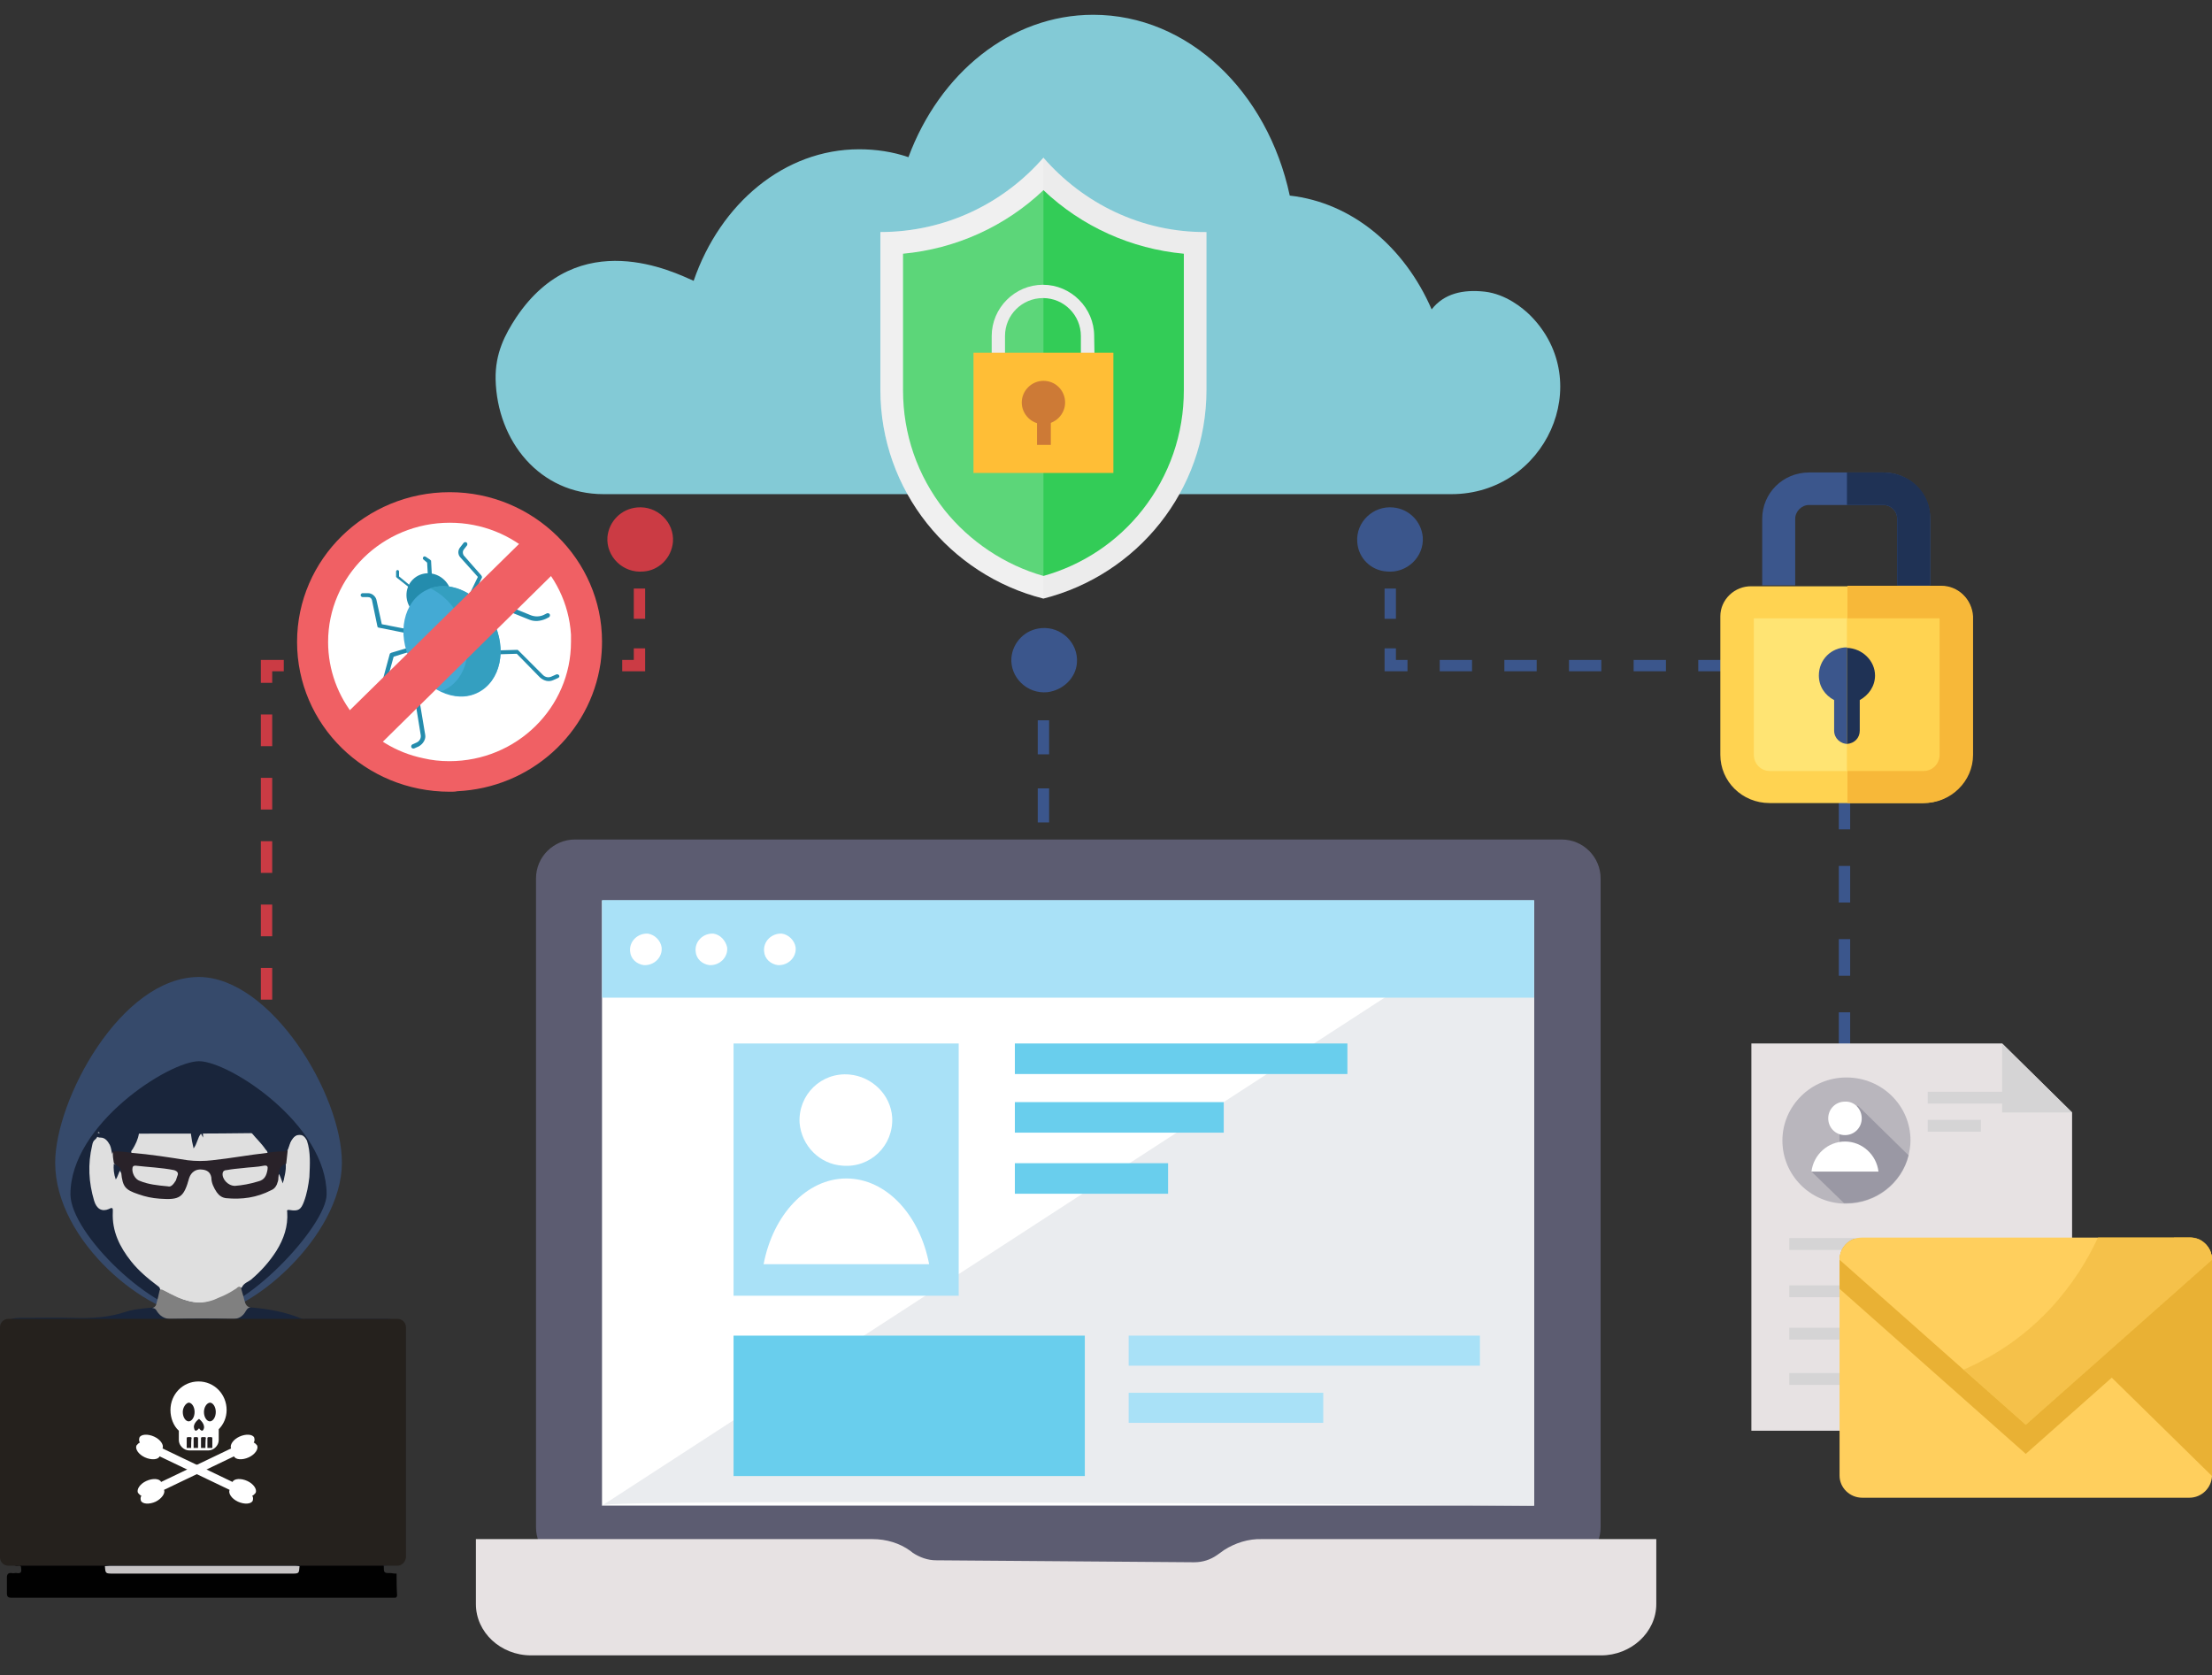 <svg xmlns="http://www.w3.org/2000/svg" xmlns:xlink="http://www.w3.org/1999/xlink" version="1.1" id="隔离模式" x="0px" y="0px" viewBox="0 0 449 340" style="enable-background:new 0 0 449 340;" xml:space="preserve"><rect x="0" y="0" width="449" height="340" fill="#333333" stroke="none"/> <style type="text/css"> .st0{fill:none;stroke:#CB3B44;stroke-width:2.304;stroke-miterlimit:10;} .st1{fill:none;stroke:#CB3B44;stroke-width:2.304;stroke-miterlimit:10;stroke-dasharray:6.431,6.431;} .st2{fill:none;stroke:#CB3B44;stroke-width:2.304;stroke-miterlimit:10;stroke-dasharray:7.638,7.638;} .st3{fill:none;stroke:#CB3B44;stroke-width:2.304;stroke-miterlimit:10;stroke-dasharray:6.139,6.139;} .st4{fill:#CB3B44;} .st5{fill:#3B568C;} .st6{fill:none;stroke:#3B568C;stroke-width:2.304;stroke-miterlimit:10;stroke-dasharray:6.911;} .st7{fill:none;stroke:#3B568C;stroke-width:2.304;stroke-miterlimit:10;} .st8{fill:none;stroke:#3B568C;stroke-width:2.304;stroke-miterlimit:10;stroke-dasharray:7.427,7.427;} .st9{fill:none;stroke:#3B568C;stroke-width:2.304;stroke-miterlimit:10;stroke-dasharray:6.56,6.56;} .st10{fill:none;stroke:#3B568C;stroke-width:2.304;stroke-miterlimit:10;stroke-dasharray:6.139,6.139;} .st11{fill:#83CAD6;} .st12{fill:#FFD351;} .st13{fill:#FFE473;} .st14{fill:#F7B839;} .st15{fill:#1F3255;} .st16{fill:#FF6371;} .st17{fill:#5C5C71;} .st18{fill:#E7E2E3;} .st19{fill:#FFFFFF;} .st20{fill:#EAECEF;} .st21{fill:#A9E1F7;} .st22{fill:#69CEED;} .st23{fill:#ECECEC;} .st24{fill:#33CC57;} .st25{opacity:0.2;fill:#FFFFFF;enable-background:new ;} .st26{fill:#FFBE36;} .st27{fill:#CD7A36;} .st28{fill:#D5D4D5;} .st29{opacity:0.33;fill:#5C5C71;enable-background:new ;} .st30{fill:#FFCF5D;} .st31{fill:#E9B134;} .st32{opacity:0.26;fill:#E9B134;enable-background:new ;} .st33{fill:#FFFFFF;stroke:#000000;stroke-width:0.139;stroke-miterlimit:10;} .st34{fill:#F06064;} .st35{fill:#248CAD;} .st36{fill:#44AAD4;} .st37{fill:#349FC0;} .st38{fill:#364A6B;} .st39{fill:#19253B;} .st40{fill:#DFDFDF;} .st41{fill:#010101;} .st42{fill:#808080;} .st43{fill:#C7C4C5;} .st44{fill:#292229;} .st45{fill:#25211D;} .st46{fill:#221E1F;} </style> <g> <g> <g> <g> <line class="st0" x1="54.1" y1="212.8" x2="54.1" y2="209.3"></line> <line class="st1" x1="54.1" y1="202.9" x2="54.1" y2="141.8"></line> <polyline class="st0" points="54.1,138.6 54.1,135.1 57.6,135.1 "></polyline> <line class="st2" x1="65.2" y1="135.1" x2="122.5" y2="135.1"></line> <polyline class="st0" points="126.3,135.1 129.8,135.1 129.8,131.6 "></polyline> <line class="st3" x1="129.8" y1="125.6" x2="129.8" y2="116.3"></line> <line class="st0" x1="129.8" y1="113.3" x2="129.8" y2="109.8"></line> </g> </g> <path class="st4" d="M136.6,110c0.3-4-3.2-7.4-7.3-7c-3.2,0.3-5.7,2.8-6,6c-0.3,4,3.2,7.4,7.3,7 C133.7,115.8,136.3,113.3,136.6,110z"></path> <path class="st5" d="M218.6,134.5c0.3-4-3.2-7.4-7.3-7c-3.2,0.3-5.7,2.8-6,6c-0.3,4,3.2,7.4,7.3,7 C215.8,140.1,218.4,137.6,218.6,134.5z"></path> <line class="st6" x1="211.8" y1="146.2" x2="211.8" y2="187.3"></line> <g> <g> <line class="st7" x1="374.4" y1="223.7" x2="374.4" y2="220.3"></line> <line class="st8" x1="374.4" y1="212.9" x2="374.4" y2="142.3"></line> <polyline class="st7" points="374.4,138.6 374.4,135.1 370.9,135.1 "></polyline> <line class="st9" x1="364.4" y1="135.1" x2="289" y2="135.1"></line> <polyline class="st7" points="285.7,135.1 282.2,135.1 282.2,131.6 "></polyline> <line class="st10" x1="282.2" y1="125.6" x2="282.2" y2="116.3"></line> <line class="st7" x1="282.2" y1="113.3" x2="282.2" y2="109.8"></line> </g> </g> <path class="st5" d="M275.5,110c-0.3-4,3.2-7.4,7.3-7c3.2,0.3,5.7,2.8,6,6c0.3,4-3.2,7.4-7.3,7C278.3,115.8,275.7,113.3,275.5,110 z"></path> <path class="st11" d="M122.5,100.3h172.1c19.1,0,29.4-22.7,16.1-36.2c-1.7-1.7-5.1-4.4-9.3-4.9c-4.5-0.5-8.3,0.4-10.8,3.6 c-5.5-12.7-16.2-21.7-28.8-23.1C257.3,18.6,241.2,3,221.9,3c-16.8,0-31.2,11.9-37.5,28.9c-3.2-1.1-6.6-1.6-10-1.6 c-15.2,0-28.2,11-33.6,26.7c-3.9-1.7-23.3-11.5-36,7.4c-2.3,3.5-4.3,7.3-4.2,12.6C100.9,89.6,109.6,100.3,122.5,100.3z"></path> <g> <path class="st12" d="M349.2,125.1v28.1c0,5.4,4.4,9.8,10,9.8h31.1c5.5,0,10-4.4,10-9.8v-28.1c0-3.4-2.8-6.1-6.3-6.1h-38.4 C352.1,118.9,349.2,121.7,349.2,125.1z"></path> <path class="st13" d="M359.3,156.5c-1.9,0-3.3-1.5-3.3-3.3v-27.7h37.8v27.7c0,1.8-1.5,3.3-3.3,3.3H359.3z"></path> <path class="st5" d="M364.4,118.8v-13.5c0-1.5,1.3-2.8,2.8-2.8h15.1c1.5,0,2.8,1.2,2.8,2.8v13.5h6.7v-13.5c0-5.2-4.3-9.4-9.5-9.4 h-15.1c-5.3,0-9.5,4.2-9.5,9.4v13.5H364.4z"></path> <path class="st5" d="M380.6,137.1c0-3.2-2.6-5.7-5.7-5.7c-3.2,0-5.7,2.5-5.7,5.7c0,2.2,1.2,4,3.1,5v6.2c0,1.5,1.2,2.7,2.8,2.7 s2.8-1.2,2.8-2.7v-6.2C379.3,141.2,380.6,139.3,380.6,137.1z"></path> <path class="st14" d="M394.1,118.9H375V163h15.5c5.5,0,10-4.4,10-9.8v-28.1C400.3,121.7,397.5,118.9,394.1,118.9z"></path> <path class="st12" d="M374.9,125.4v31.1h15.5c1.9,0,3.3-1.5,3.3-3.3v-27.7H374.9z"></path> <path class="st15" d="M382.3,95.9h-7.4v6.6h7.4c1.5,0,2.8,1.2,2.8,2.8v13.5h6.7v-13.5C392,100.1,387.7,95.9,382.3,95.9z"></path> <path class="st15" d="M374.9,131.5V151c1.5-0.1,2.6-1.2,2.6-2.7v-6.2c1.8-1,3.1-2.8,3.1-5C380.6,134.1,378,131.6,374.9,131.5z"></path> </g> <g> <rect x="132.5" y="282.4" class="st16" width="38.2" height="23.8"></rect> <path d="M170.7,307.3h-38.2c-0.5,0-0.9-0.5-0.9-1.1v-23.8c0-0.6,0.4-1.1,0.9-1.1h38.2c0.5,0,0.9,0.5,0.9,1.1v23.8 C171.5,306.9,171.2,307.3,170.7,307.3z M133.3,305.1h36.5v-21.5h-36.5L133.3,305.1L133.3,305.1z"></path> </g> <g> <rect x="114.2" y="257.9" class="st16" width="38.2" height="23.8"></rect> <path d="M152.3,282.8h-38.2c-0.5,0-0.9-0.5-0.9-1.1v-23.8c0-0.6,0.4-1.1,0.9-1.1h38.2c0.5,0,0.9,0.5,0.9,1.1v23.8 C153.2,282.4,152.8,282.8,152.3,282.8z M115,280.6h36.5v-21.5H115L115,280.6L115,280.6z"></path> </g> <g> <rect x="133.2" y="234.1" class="st16" width="38.2" height="23.8"></rect> <path d="M171.4,259.1h-38.2c-0.5,0-0.9-0.5-0.9-1.1v-23.8c0-0.6,0.4-1.1,0.9-1.1h38.2c0.5,0,0.9,0.5,0.9,1.1v23.8 C172.3,258.6,171.9,259.1,171.4,259.1z M134.1,256.8h36.5v-21.5h-36.5L134.1,256.8L134.1,256.8z"></path> </g> <g> <rect x="114.2" y="210.3" class="st16" width="38.2" height="23.8"></rect> <path d="M152.3,235.3h-38.2c-0.5,0-0.9-0.5-0.9-1.1v-23.8c0-0.6,0.4-1.1,0.9-1.1h38.2c0.5,0,0.9,0.5,0.9,1.1v23.8 C153.2,234.8,152.8,235.3,152.3,235.3z M115,233h36.5v-21.5H115L115,233L115,233z"></path> </g> <g> <rect x="133.2" y="186.6" class="st16" width="38.2" height="23.8"></rect> <path d="M171.4,211.6h-38.2c-0.5,0-0.9-0.5-0.9-1.1v-23.8c0-0.6,0.4-1.1,0.9-1.1h38.2c0.5,0,0.9,0.5,0.9,1.1v23.8 C172.3,211,171.9,211.6,171.4,211.6z M134.1,209.2h36.5v-21.5h-36.5L134.1,209.2L134.1,209.2z"></path> </g> <path class="st17" d="M316.9,317.9H116.7c-4.4,0-7.9-3.6-7.9-7.9V178.3c0-4.4,3.6-7.9,7.9-7.9H317c4.4,0,7.9,3.6,7.9,7.9V310 C324.9,314.4,321.3,317.9,316.9,317.9z"></path> <path class="st18" d="M248.5,314.6l-1.4,1c-1.4,1-3,1.5-4.7,1.5l-52.4-0.4c-1.7,0-3.3-0.6-4.7-1.5l-0.5-0.4 c-2.2-1.6-4.9-2.4-7.7-2.4H96.6v13.2c0,5.7,5,10.4,11.2,10.4H325c6.1,0,11.2-4.7,11.2-10.4v-13.2h-80 C253.4,312.3,250.7,313.2,248.5,314.6z"></path> <g> <rect x="122.2" y="182.8" class="st19" width="189.2" height="122.8"></rect> <path class="st20" d="M122.2,305.6l189.2-122.8v122.8C311.4,305.6,120.5,304,122.2,305.6z"></path> <rect x="122.2" y="182.7" class="st21" width="189.2" height="19.8"></rect> <path class="st19" d="M134.3,192.3c0.2,2-1.5,3.7-3.6,3.6c-1.5-0.2-2.7-1.3-2.8-2.8c-0.2-2,1.5-3.7,3.6-3.6 C132.9,189.7,134.1,190.9,134.3,192.3z"></path> <path class="st19" d="M147.6,192.3c0.2,2-1.5,3.7-3.6,3.6c-1.5-0.2-2.7-1.3-2.8-2.8c-0.2-2,1.5-3.7,3.6-3.6 C146.2,189.7,147.3,190.9,147.6,192.3z"></path> <path class="st19" d="M161.5,192.3c0.2,2-1.5,3.7-3.6,3.6c-1.5-0.2-2.7-1.3-2.8-2.8c-0.2-2,1.5-3.7,3.6-3.6 C160.1,189.7,161.3,190.9,161.5,192.3z"></path> <g> <rect x="148.9" y="211.8" class="st21" width="45.7" height="51.2"></rect> <g> <path class="st19" d="M181.1,226.8c0.3,5.7-4.4,10.3-10.1,9.8c-4.6-0.3-8.3-4-8.7-8.7c-0.3-5.7,4.4-10.3,10.1-9.8 C177,218.5,180.8,222.2,181.1,226.8z"></path> <path class="st19" d="M188.6,256.6c-1.9-10-8.7-17.4-16.8-17.4c-8.1,0-14.9,7.4-16.8,17.4H188.6z"></path> </g> </g> <rect x="206" y="211.8" class="st22" width="67.5" height="6.2"></rect> <rect x="206" y="223.7" class="st22" width="42.4" height="6.2"></rect> <rect x="206" y="236.1" class="st22" width="31.1" height="6.2"></rect> <rect x="148.9" y="271.1" class="st22" width="71.3" height="28.5"></rect> <rect x="229.1" y="271.1" class="st21" width="71.3" height="6.1"></rect> <rect x="229.1" y="282.7" class="st21" width="39.5" height="6.1"></rect> </g> <g> <g> <path class="st23" d="M211.8,32c-8,9.2-19.8,15.1-33.1,15.1v32c0,20.5,14.1,37.6,33.1,42.4c19-4.8,33.1-21.9,33.1-42.4v-32 C231.7,47.2,219.9,41.3,211.8,32z"></path> <path class="st24" d="M211.8,38.6c7.8,7.4,17.8,11.9,28.5,12.9v27.7c0,8.9-2.9,17.3-8.4,24.3c-5.1,6.5-12.2,11.2-20.1,13.4 c-7.8-2.2-15-7-20.1-13.4c-5.5-7-8.4-15.4-8.4-24.3V51.5C194,50.5,204,46,211.8,38.6"></path> <path class="st25" d="M211.8,32c-8,9.2-19.8,15.1-33.1,15.1v32c0,20.5,14.1,37.6,33.1,42.4V32z"></path> </g> <g> <path class="st23" d="M222.2,74.4h-2.8v-6.2c0-4.2-3.4-7.7-7.7-7.7c-4.2,0-7.7,3.4-7.7,7.7v6.2h-2.7v-6.2 c0-5.7,4.7-10.4,10.4-10.4c5.7,0,10.4,4.7,10.4,10.4L222.2,74.4L222.2,74.4z"></path> <polygon class="st26" points="226,71.6 197.6,71.6 197.6,96 197.6,96 226,96 226,96 "></polygon> <g> <path class="st27" d="M216.2,81.7c0,2.4-2,4.4-4.4,4.4c-2.4,0-4.4-2-4.4-4.4c0-2.4,2-4.4,4.4-4.4 C214.3,77.3,216.2,79.3,216.2,81.7"></path> <rect x="210.5" y="81.7" class="st27" width="2.8" height="8.6"></rect> </g> </g> </g> <g> <g> <polygon class="st18" points="406.4,211.8 355.5,211.8 355.5,290.4 420.6,290.4 420.6,225.8 "></polygon> <polygon class="st28" points="406.4,225.8 420.6,225.8 406.4,211.8 "></polygon> </g> <rect x="363.2" y="278.7" class="st28" width="21.9" height="2.4"></rect> <rect x="388.6" y="278.7" class="st28" width="8.5" height="2.4"></rect> <path class="st29" d="M387.8,231.5c0,1.1-0.2,2.1-0.4,3.1c-1.4,5.6-6.6,9.7-12.6,9.7c-0.2,0-0.3,0-0.5,0 c-7-0.2-12.5-5.9-12.5-12.8c0-7,5.8-12.8,13-12.8S387.8,224.4,387.8,231.5z"></path> <rect x="391.3" y="221.6" class="st28" width="19.1" height="2.4"></rect> <rect x="363.2" y="251.3" class="st28" width="34.5" height="2.4"></rect> <rect x="386.9" y="260.9" class="st28" width="7" height="2.4"></rect> <rect x="363.2" y="260.9" class="st28" width="19.4" height="2.4"></rect> <rect x="381.4" y="269.5" class="st28" width="10.6" height="2.4"></rect> <rect x="395" y="269.5" class="st28" width="5.4" height="2.4"></rect> <rect x="363.2" y="269.5" class="st28" width="13.6" height="2.4"></rect> <rect x="391.3" y="227.3" class="st28" width="10.8" height="2.4"></rect> <path class="st29" d="M387.4,234.5c-1.4,5.6-6.6,9.7-12.6,9.7c-0.2,0-0.3,0-0.5,0l-6.6-6.4l5.7-5.6v-5.9l3.7-1.9L387.4,234.5z"></path> <g> <path class="st19" d="M377.9,227c0,1.9-1.5,3.4-3.4,3.4c-1.9,0-3.4-1.5-3.4-3.4c0-1.9,1.5-3.4,3.4-3.4 C376.4,223.5,377.9,225.1,377.9,227z"></path> <path class="st19" d="M381.3,237.8c-0.4-3.4-3.3-6.1-6.8-6.1s-6.4,2.7-6.8,6.1H381.3z"></path> </g> </g> <g> <path class="st30" d="M449,255.7v43.7c0,0.1,0,0.1,0,0.2c-0.1,2.4-2.1,4.4-4.6,4.4H378c-2.5,0-4.6-2-4.6-4.5v-43.7 c0-1.9,1.1-3.5,2.8-4.2c0.6-0.2,1.1-0.3,1.8-0.3h66.3c0.6,0,1.2,0.1,1.8,0.3C447.8,252.2,449,253.8,449,255.7z"></path> <path class="st31" d="M449,255.7v5.9l-37.8,33.5l-37.8-33.5v-5.9c0-1.9,1.1-3.5,2.8-4.2h69.9C447.8,252.2,449,253.8,449,255.7z"></path> <path class="st31" d="M449,255.7v43.7c0,0.1,0,0.1,0,0.2l-21.5-21.1l13.8-27.3h3.2c0.6,0,1.2,0.1,1.8,0.3 C447.8,252.2,449,253.8,449,255.7z"></path> <path class="st30" d="M449,255.7l-37.8,33.5l-37.8-33.5c0-2.5,2-4.5,4.6-4.5h66.3C446.9,251.1,449,253.1,449,255.7z"></path> <path class="st32" d="M449,255.7l-37.8,33.5L398.6,278c15.2-6.6,23.3-18.2,27.3-26.9h18.4C446.9,251.1,449,253.1,449,255.7z"></path> <path class="st32" d="M449,255.7l-37.8,33.5L398.6,278c15.2-6.6,23.3-18.2,27.3-26.9h18.4C446.9,251.1,449,253.1,449,255.7z"></path> </g> </g> <circle class="st33" cx="91.3" cy="130.2" r="26"></circle> <g> <path class="st34" d="M91.3,99.9c-17.1,0-31,13.6-31,30.4s13.8,30.4,31,30.4c0.5,0,1.1,0,1.5-0.1c14.9-0.7,27-11.7,29.1-26 c0.2-1.5,0.3-2.9,0.3-4.4C122.2,113.6,108.3,99.9,91.3,99.9z M115.9,130.3c0,13.3-11,24.2-24.7,24.2c-1.9,0-3.6-0.2-5.3-0.6 c-11.1-2.3-19.3-12.1-19.3-23.6c0-13.3,11-24.2,24.7-24.2c13.1,0,23.8,10,24.6,22.7C115.9,129.4,115.9,129.9,115.9,130.3z"></path> <g> <path class="st35" d="M83.9,119.7c-0.1,0.1-0.2,0.1-0.4-0.1l-2.9-2.3c-0.1-0.1-0.2-0.2-0.2-0.2v-1.1c0-0.2,0.2-0.3,0.3-0.3 c0.2,0,0.3,0.2,0.3,0.3v1l2.8,2.3C84,119.2,84,119.4,83.9,119.7C84,119.7,84,119.7,83.9,119.7z"></path> <path class="st35" d="M85.1,129c-0.1,0.1-0.2,0.1-0.2,0l-8-1.6c-0.2,0-0.3-0.2-0.3-0.3l-1.1-5.3c-0.1-0.4-0.4-0.6-0.8-0.6h-1.1 c-0.2,0-0.4-0.2-0.4-0.4c0-0.2,0.2-0.4,0.4-0.4h1.1c0.8,0,1.5,0.6,1.7,1.3l1.1,5l7.7,1.5c0.2,0.1,0.4,0.2,0.3,0.5 C85.4,128.9,85.3,129,85.1,129z"></path> <path class="st35" d="M76,142.6l-0.7,0.3c-0.2,0.1-0.5,0-0.6-0.2c-0.1-0.2,0-0.5,0.2-0.6l0.6-0.3c0.8-0.4,1.5-1.1,1.7-2l1.9-7 c0-0.2,0.2-0.2,0.3-0.3c1-0.3,4-1.2,4.5-1.3c0.2,0,0.5,0.2,0.5,0.4s-0.2,0.4-0.4,0.5c-0.2,0-2.3,0.6-4.1,1.2l-1.9,6.9 C77.7,141.2,77,142.1,76,142.6z"></path> <path class="st35" d="M85,151.5l-0.9,0.4c-0.2,0.1-0.5,0-0.6-0.2c-0.1-0.2,0-0.5,0.2-0.6l0.9-0.4c0.6-0.3,0.9-0.9,0.8-1.5 l-1.1-6.8c0-0.1,0-0.2,0.1-0.3l4.4-5.4c0.2-0.2,0.4-0.2,0.6-0.1c0.2,0.2,0.2,0.4,0.1,0.6l-4.3,5.3l1.1,6.6 C86.5,150,85.9,151,85,151.5z"></path> <path class="st35" d="M87.4,118c-0.1,0-0.1,0-0.2,0c-0.2,0-0.3-0.2-0.3-0.3l-0.2-3.5l-0.7-0.6c-0.2-0.1-0.2-0.3-0.1-0.5 c0.1-0.2,0.3-0.2,0.5-0.1l0.9,0.6c0.1,0.1,0.2,0.2,0.2,0.2l0.2,3.6C87.5,117.8,87.5,118,87.4,118z"></path> <path class="st35" d="M94.2,124.7c-0.1,0.1-0.2,0.1-0.4,0c-0.2-0.1-0.3-0.3-0.2-0.6l3.4-7l-3.5-3.9c-0.6-0.6-0.6-1.5-0.1-2.1 l0.7-0.9c0.2-0.2,0.4-0.2,0.6-0.1c0.2,0.2,0.2,0.4,0.1,0.6l-0.7,0.9c-0.2,0.3-0.2,0.7,0,1.1l3.6,4.1c0.1,0.2,0.2,0.3,0.1,0.5 l-3.6,7.2C94.4,124.5,94.3,124.6,94.2,124.7z"></path> <path class="st35" d="M111.4,125.3l-0.6,0.3c-1.1,0.5-2.3,0.6-3.3,0.2l-6.7-2.7c-1.6,1.1-3.2,2.3-3.5,2.5c-0.2,0.2-0.4,0.2-0.6,0 c-0.2-0.2-0.2-0.4,0-0.6c0.3-0.3,3-2.2,3.8-2.8c0.2-0.1,0.2-0.1,0.4-0.1l6.9,2.8c0.8,0.3,1.8,0.3,2.6-0.1l0.6-0.3 c0.2-0.1,0.5,0,0.6,0.2C111.7,124.9,111.6,125.2,111.4,125.3z"></path> <path class="st35" d="M113.3,137.6l-0.9,0.4c-1,0.5-2,0.2-2.8-0.5l-4.7-4.8l-6.9,0.2c-0.2,0-0.4-0.2-0.4-0.4s0.2-0.4,0.4-0.4 l7-0.2c0.1,0,0.2,0.1,0.3,0.2l4.9,4.9c0.5,0.5,1.2,0.6,1.8,0.3l0.9-0.4c0.2-0.1,0.5,0,0.6,0.2 C113.6,137.3,113.5,137.5,113.3,137.6z"></path> <ellipse transform="matrix(0.769 -0.639 0.639 0.769 -57.212 83.587)" class="st35" cx="87.1" cy="121" rx="4.5" ry="4.7"></ellipse> <path class="st36" d="M100.1,126.1c2.9,5.7,1.5,12.2-3.1,14.5c-4.6,2.3-10.7-0.6-13.6-6.3c-2.9-5.7-1.5-12.2,3.1-14.5 C91.1,117.5,97.2,120.3,100.1,126.1z"></path> <path class="st37" d="M87.3,119.4c2.4,1.1,4.6,3.2,6.1,6.1c2.9,5.7,1.5,12.2-3.1,14.5c-0.2,0.2-0.5,0.2-0.8,0.3 c2.5,1.2,5.2,1.4,7.5,0.2c4.6-2.3,6-8.7,3.1-14.5C97.4,120.6,91.8,117.8,87.3,119.4z"></path> </g> <polygon class="st34" points="73.8,154.4 67.2,147.9 107.5,108.3 114.1,114.7 "></polygon> </g> <g> <path class="st38" d="M69.4,236c0,14.8-18.6,31.2-29,31.2S11.2,252,11.2,236c0-12.7,13.3-37.7,29.2-37.7 C55,198.4,69.4,222.1,69.4,236z"></path> <path class="st39" d="M66.3,242.4c0,6.4-16.7,24.3-25.9,24.3s-26.1-16.3-26.1-24.3c0-14.2,20-27,26.1-27 C46.5,215.4,66.3,228.2,66.3,242.4z"></path> <path class="st39" d="M51.2,265.4c3.4,0.3,6.7,0.9,9.9,2.2c0.3,0.2,0.6,0.1,1,0.1c5.3,0,10.8,0,16.1,0c0.7,0,1.5,0,2.2,0.4 c1.1,0.6,1.9,1.5,1.9,2.8c0,0.2,0,0.3,0,0.5c0,13.9,0,27.7,0,41.7c0,3.5-0.8,4.4-4.3,4.7c-0.2,0.1-0.6,0.1-0.8,0.1 c-4,0-8.1,0-12.1,0c-1.5,0-2.9,0-4.3,0.1c-0.5,0.1-0.9,0.1-1.4,0.1c-12.1,0-24.4,0-36.5,0c-0.5,0-1,0.1-1.4-0.2 c0.1-0.5,0.1-0.5,0.6-0.4c1.7,0.1,3.4-0.1,5.1,0.1c-0.7,0-1.5,0.1-2.2-0.2c-0.3-0.1-0.6-0.1-1,0c-0.6,0.2-1.2,0.2-1.9,0 c-0.2,0-0.3-0.1-0.4-0.1c-1.1,0.7-2.2,0.2-3.3,0.2c-4,0.1-7.9,0-11.9,0c-1.3,0-2.6-0.3-3.9-0.2c-1.4-0.4-2.3-1.2-2.5-2.7 c0.2-0.2,0.1-0.6,0.1-0.8c0-14.2,0-28.5,0-42.7c0-0.2,0.1-0.6-0.1-0.8c0.3-1.8,1.7-2.8,3.7-2.8c3.8,0,7.5-0.1,11.3,0 c3.5,0.1,7-0.1,10.3-1.2c1.8-0.6,3.6-0.7,5.5-0.9c0.5-0.2,0.8,0,1.1,0.4c0.7,1.1,1.7,1.5,2.9,1.5c4-0.1,8.1-0.1,12.2,0 c1.1,0,2-0.4,2.5-1.3C50.1,265.5,50.5,265.3,51.2,265.4z"></path> <path class="st40" d="M61.2,230.4c0.6,0.2,0.8,0.6,1.1,1.1c0.8,2.4,0.6,4.9,0.5,7.4c-0.2,1.7-0.5,3.4-1.1,5 c-0.6,1.6-1.1,2-2.9,1.7c-0.5-0.1-0.6,0.1-0.5,0.4c0.2,2.9-0.7,5.5-2.2,7.9c-1.4,2.2-3.1,4.1-5.1,5.8c-0.6,0.5-1.5,0.7-1.9,1.6 c-2.2,1.3-4.4,2.5-6.9,3c-2.1,0.5-4-0.1-5.8-0.7c-1.4-0.5-2.5-1.4-3.9-1.8c0-0.4-0.2-0.6-0.5-0.8c-2-1.5-3.9-3.1-5.4-5 c-2.3-2.9-3.9-6.1-3.7-10c0-0.6,0.1-1.1-0.8-0.6c-1.4,0.6-2.5,0-3-1.7c-1.1-3.7-1.3-7.4-0.4-11.2c0.1-0.5,0.2-0.9,0.6-1.2 c0.5-0.4,0.6-0.9,0.6-1.5c0.1,0,0.2,0,0.2,0c0.2,0.2,0.2,0.6,0.6,0.6c1.6,0.4,2.2,1.6,2.4,3.1c0,0.2,0.1,0.4,0.2,0.6 c0.1,0.6,0.2,1.2,0.2,1.9c-0.1,0.8,0.1,1.7,0.2,2.6c0.2-0.2,0.2-0.4,0.3-0.6c0.1-0.2,0.2-0.5,0.5-0.5c0.3,0,0.3,0.3,0.4,0.6 c0,2.6,1.5,3.7,3.9,4.3c2.1,0.5,4.2,1.1,6.4,0.7c0.9-0.2,1.5-0.5,1.9-1.2c0.6-0.9,1-1.8,1.1-2.8c0.2-1.1,0.8-1.5,1.8-1.8 c1.1-0.2,1.9,0,2.7,0.6c0.2,0.2,0.3,0.6,0.4,0.9c0.2,0.9,0.5,1.8,0.9,2.6c0.6,1.1,1.5,1.7,2.8,1.7c2.5,0.1,4.9-0.3,7.3-1.2 c1.4-0.6,2.3-1.5,2.3-3c0-0.3,0-0.6,0.4-0.7c0.7,0.4,0.6,1.1,0.7,1.5c0.1-1.1,0.5-2.3,0.4-3.6c0.2-0.9,0.1-1.8,0.4-2.6 c0.2-0.8,0.5-1.7,1.1-2.4C59.8,230.4,60.4,230.2,61.2,230.4z"></path> <path class="st41" d="M80.5,319.4c0,1.5,0,2.9,0.1,4.3c0,0.4-0.1,0.6-0.5,0.6c-0.2,0-0.5,0-0.6,0c-25.7,0-51.5,0-77.1,0 c-0.8,0-1-0.2-1-1c0-1.1,0-2,0-3.1c0-0.7,0.3-1,1-0.9c0.4,0.1,0.8-0.1,1.1,0c0.7,0.1,0.9-0.2,0.8-0.9c0-0.6-0.2-0.7-0.7-0.6 c-0.3,0.1-0.6-0.1-1-0.2c0.7-0.2,1.4-0.6,2.1-0.2c0.2,0.1,0.4,0,0.6,0c4.8,0,9.6,0,14.4,0c0.6,0,1.3,0.4,1.8-0.2 c0-0.1,0.3,0,0.5,0.1c0.6,0.2,1.2,0.2,1.9,0c0.2-0.1,0.5-0.2,0.6-0.1c1,0.4,1.9,0.3,2.9,0.5c-1.8,0-3.5,0-5.3,0 c-0.3,0-0.6-0.2-0.8,0.2c0.2,1.3,1.1,1.2,2.1,1.2c11.7,0,23.5,0,35.2,0c0.2,0,0.6,0,0.8,0c0.6,0.1,1.1-0.2,1.1-0.9 c0-0.2,0.1-0.2,0.2-0.4c1.2-0.3,2.5-0.2,3.7-0.2c4.1,0,8.3,0,12.5,0c0.3,0,0.6-0.2,1,0.2c0,1.5,0,1.5,1.5,1.5 C79.9,319.4,80.2,319.4,80.5,319.4z"></path> <path class="st42" d="M32.4,261.9c0.2-0.2,0.2-0.2,0.6-0.1c1.1,0.6,2.1,1.1,3.2,1.6c1.4,0.6,2.8,1,4.2,1c1.4,0,2.8-0.4,4-1 c1.3-0.5,2.4-1.1,3.6-1.9c0.2-0.2,0.5-0.5,0.9-0.2c0.2,0.9,0.5,1.7,0.7,2.6c0.2,0.8,0.5,1.5,1.5,1.5c-0.6-0.1-0.9,0.2-1.2,0.7 c-0.6,1.1-1.5,1.7-2.9,1.6c-4-0.1-8.1-0.1-12.1,0c-1.5,0.1-2.5-0.6-3.2-1.8c-0.2-0.3-0.5-0.4-0.8-0.4c0.6-0.2,0.8-0.5,0.9-1.1 C32,263.7,32.2,262.9,32.4,261.9z"></path> <path class="st39" d="M51.2,230.1c2.8-0.1,5.5-0.2,8.3-0.2c0.6,0,1.1-0.2,1.8-0.2c0,0.2-0.1,0.4-0.1,0.6c-1.2-0.1-1.9,0.7-2.3,1.7 c-0.2,0.5-0.3,1-0.5,1.4c-0.2,0.2-0.3,0.3-0.6,0.3c-1.1,0-2.3,0.3-3.4,0.2c-1.1-1.2-2-2.5-3.1-3.6 C51.2,230.3,51.2,230.2,51.2,230.1z"></path> <path class="st41" d="M0.1,270.5c0.2,0.2,0.2,0.6,0.2,0.9c0,14.2,0,28.3,0,42.5c0,0.3,0.2,0.7-0.2,1.1c0-0.2-0.1-0.5-0.1-0.7 c0-14.2,0-28.4,0-42.6C0,271.3,0.1,270.9,0.1,270.5z"></path> <path class="st43" d="M60.8,317.9c-0.1,1.5-0.1,1.5-1.6,1.5c-12.1,0-24.1,0-36.2,0c-1.6,0-1.6,0-1.7-1.5c0.4,0,0.7-0.1,1.1-0.1 c12.5,0,25,0,37.5,0C60.3,317.8,60.6,317.9,60.8,317.9z"></path> <path class="st44" d="M54.3,234c1.1-0.2,2.2-0.3,3.3-0.3c0.3,0,0.6-0.2,0.8-0.2c-0.1,0.9-0.2,1.8-0.3,2.7c-0.6,0.5-1,1.3-1.4,2 c-0.3,0.5-0.1,1.1-0.3,1.6c-0.2,0.8-0.6,1.5-1.4,1.8c-2.9,1.5-5.9,1.9-9.1,1.6c-0.8-0.1-1.4-0.5-1.9-1.2c-0.6-0.9-1.1-1.9-1.1-3 c-0.2-1.1-0.9-1.5-1.8-1.6c-1.3-0.2-2.3,0.5-2.7,1.7c-1.1,4-1.9,4.5-6,4.2c-1.5-0.1-2.9-0.4-4.3-0.9c-2.7-0.9-3.2-1.5-3.5-4.4 c0-0.6-0.5-1-0.9-1.4c-0.2-0.2-0.5-0.3-0.6-0.6c-0.1-0.6-0.2-1.3-0.2-1.9c-0.2-0.6,0-0.9,0.7-0.8c1.1,0,2,0.2,3.1,0.3 c3.6,0.3,7.1,0.8,10.6,1.5c0.8,0.2,1.7,0.2,2.5,0c0.5-0.2,1.1-0.2,1.6,0c0.9,0.2,1.7,0.2,2.6,0c3.1-0.6,6.1-1.1,9.3-1.4 C53.6,233.7,54,233.7,54.3,234z"></path> <path class="st39" d="M26.6,234c-1.1-0.2-2.1-0.3-3.2-0.3c-0.6,0-0.6,0.2-0.6,0.6c-0.2-0.6-0.2-1.3-0.5-1.9 c-0.4-0.7-0.9-1.5-1.9-1.5c-0.7,0-0.9-0.3-0.8-0.9c2.8-0.2,5.7,0.2,8.5,0.2c0.2,0.5,0,0.9-0.2,1.3C27.7,232.3,27.2,233.2,26.6,234 z"></path> <path class="st39" d="M56.6,238.2c0.1-0.9,0.4-1.7,1.4-2c0.1,1.3-0.2,2.5-0.6,4C57.1,239.4,56.9,238.8,56.6,238.2z"></path> <path class="st39" d="M23.1,236.2c0.8,0.4,1.6,0.8,1.5,1.9c-0.1-0.2-0.2-0.3-0.2-0.5c-0.4,0.5-0.4,1.1-0.9,1.8 C23.1,238.3,23,237.2,23.1,236.2z"></path> <path class="st40" d="M26.7,234c-0.2-0.3,0.1-0.6,0.2-0.7c0.6-1,1.1-2,1.3-3.2c7.5,0,15.1,0,22.7-0.1c0.1,0,0.2,0,0.3,0.1 c0.9,1.1,1.9,2,2.7,3.2c0.2,0.2,0.4,0.4,0.4,0.7c-3.7,0.4-7.4,1.1-11.2,1.5c-1.6,0.2-3.4,0.2-5,0C34.2,234.9,30.5,234.3,26.7,234z "></path> <path class="st40" d="M47.7,240.7c-1.5,0-2.7-1.5-2.5-2.6c0.1-0.5,0.5-0.6,0.8-0.6c1.1-0.2,2.1-0.3,3.2-0.4c1.5-0.2,3-0.2,4.4-0.5 c0.7-0.1,0.8,0.2,0.7,0.8c-0.2,1.2-0.6,2.1-1.9,2.4C50.8,240.3,49.1,240.6,47.7,240.7z"></path> <path class="st40" d="M34.1,240.8c-2.2-0.2-4-0.4-5.7-1.1c-1-0.3-1.7-1.7-1.5-2.7c0.1-0.3,0.2-0.4,0.6-0.4 c2.6,0.3,5.3,0.4,7.8,0.9c0.7,0.2,1,0.6,0.7,1.2c-0.1,0.3-0.2,0.6-0.3,0.9C35.2,240.4,34.7,241,34.1,240.8z"></path> <path class="st39" d="M38.7,227.7c1.4,0.6,2.7,1.4,2.5,3.2c-0.1-0.2-0.2-0.5-0.4-0.8c-0.7,0.8-0.7,1.9-1.5,3 C38.8,231.1,38.6,229.4,38.7,227.7z"></path> <path class="st45" d="M80.7,317.8h-79c-0.9,0-1.7-0.7-1.7-1.7v-46.7c0-0.9,0.7-1.7,1.7-1.7h79c0.9,0,1.7,0.7,1.7,1.7v46.7 C82.3,317.1,81.5,317.8,80.7,317.8z"></path> <path class="st19" d="M46,286.2c0-3.2-2.5-5.8-5.7-5.8s-5.7,2.6-5.7,5.8c0,1.6,0.6,3.2,1.7,4.2v1.9c0,1.1,1,2.1,2.1,2.1h3.9 c1.1,0,2.1-1,2.1-2.1v-2.2C45.4,289.1,46,287.7,46,286.2"></path> <path class="st46" d="M37.1,286.6c0,1.1,0.6,1.9,1.2,1.9c0.6,0,1.2-0.8,1.2-1.9c0-1.1-0.6-1.9-1.2-1.9 C37.7,284.8,37.1,285.7,37.1,286.6"></path> <path class="st46" d="M41.4,286.6c0,1.1,0.6,1.9,1.2,1.9c0.6,0,1.2-0.8,1.2-1.9c0-1.1-0.6-1.9-1.2-1.9 C41.9,284.8,41.4,285.7,41.4,286.6"></path> <path class="st46" d="M40.4,288c0,0-1.3,0.9-1,1.9c0.2,1.1,1,0,1,0s0.7,1.1,1,0C41.6,288.9,40.4,288,40.4,288"></path> <path class="st46" d="M38.8,293.9h-0.9v-2c0-0.1,0.1-0.2,0.2-0.2h0.6c0.1,0,0.2,0.1,0.2,0.2C38.8,291.9,38.8,293.9,38.8,293.9z"></path> <path class="st46" d="M40.2,293.9h-0.9v-2c0-0.1,0.1-0.2,0.2-0.2H40c0.1,0,0.2,0.1,0.2,0.2C40.2,291.9,40.2,293.9,40.2,293.9z"></path> <path class="st46" d="M41.7,293.9h-0.9v-2c0-0.1,0.1-0.2,0.2-0.2h0.6c0.1,0,0.2,0.1,0.2,0.2C41.7,291.9,41.7,293.9,41.7,293.9z"></path> <path class="st46" d="M43,293.9h-0.9v-2c0-0.1,0.1-0.2,0.2-0.2h0.6c0.1,0,0.2,0.1,0.2,0.2V293.9z"></path> <path class="st19" d="M33.3,302.4l14.2-6.8c0.3,0.7,1.7,0.8,3,0.2c1.3-0.6,2-1.7,1.7-2.4c-0.2-0.2-0.4-0.5-0.7-0.6 c0.2-0.3,0.2-0.6,0.1-1c-0.3-0.7-1.7-0.8-3-0.2c-1.3,0.6-2,1.7-1.7,2.4l-14.2,6.8c-0.3-0.7-1.7-0.8-3-0.2c-1.3,0.6-2,1.7-1.7,2.4 c0.2,0.2,0.4,0.5,0.7,0.6c-0.2,0.3-0.2,0.6-0.1,1c0.3,0.7,1.7,0.8,3,0.2C32.8,304.2,33.6,303.1,33.3,302.4"></path> <path class="st19" d="M46.6,302.4l-14.2-6.8c-0.3,0.7-1.7,0.8-3,0.2c-1.3-0.6-2-1.7-1.7-2.4c0.2-0.2,0.4-0.5,0.7-0.6 c-0.2-0.3-0.2-0.6-0.1-1c0.3-0.7,1.7-0.8,3-0.2c1.3,0.6,2,1.7,1.7,2.4l14.2,6.8c0.3-0.7,1.7-0.8,3-0.2c1.3,0.6,2,1.7,1.7,2.4 c-0.2,0.2-0.4,0.5-0.7,0.6c0.2,0.3,0.2,0.6,0.1,1c-0.3,0.7-1.7,0.8-3,0.2C47,304.2,46.3,303.1,46.6,302.4"></path> </g> </g> </svg>